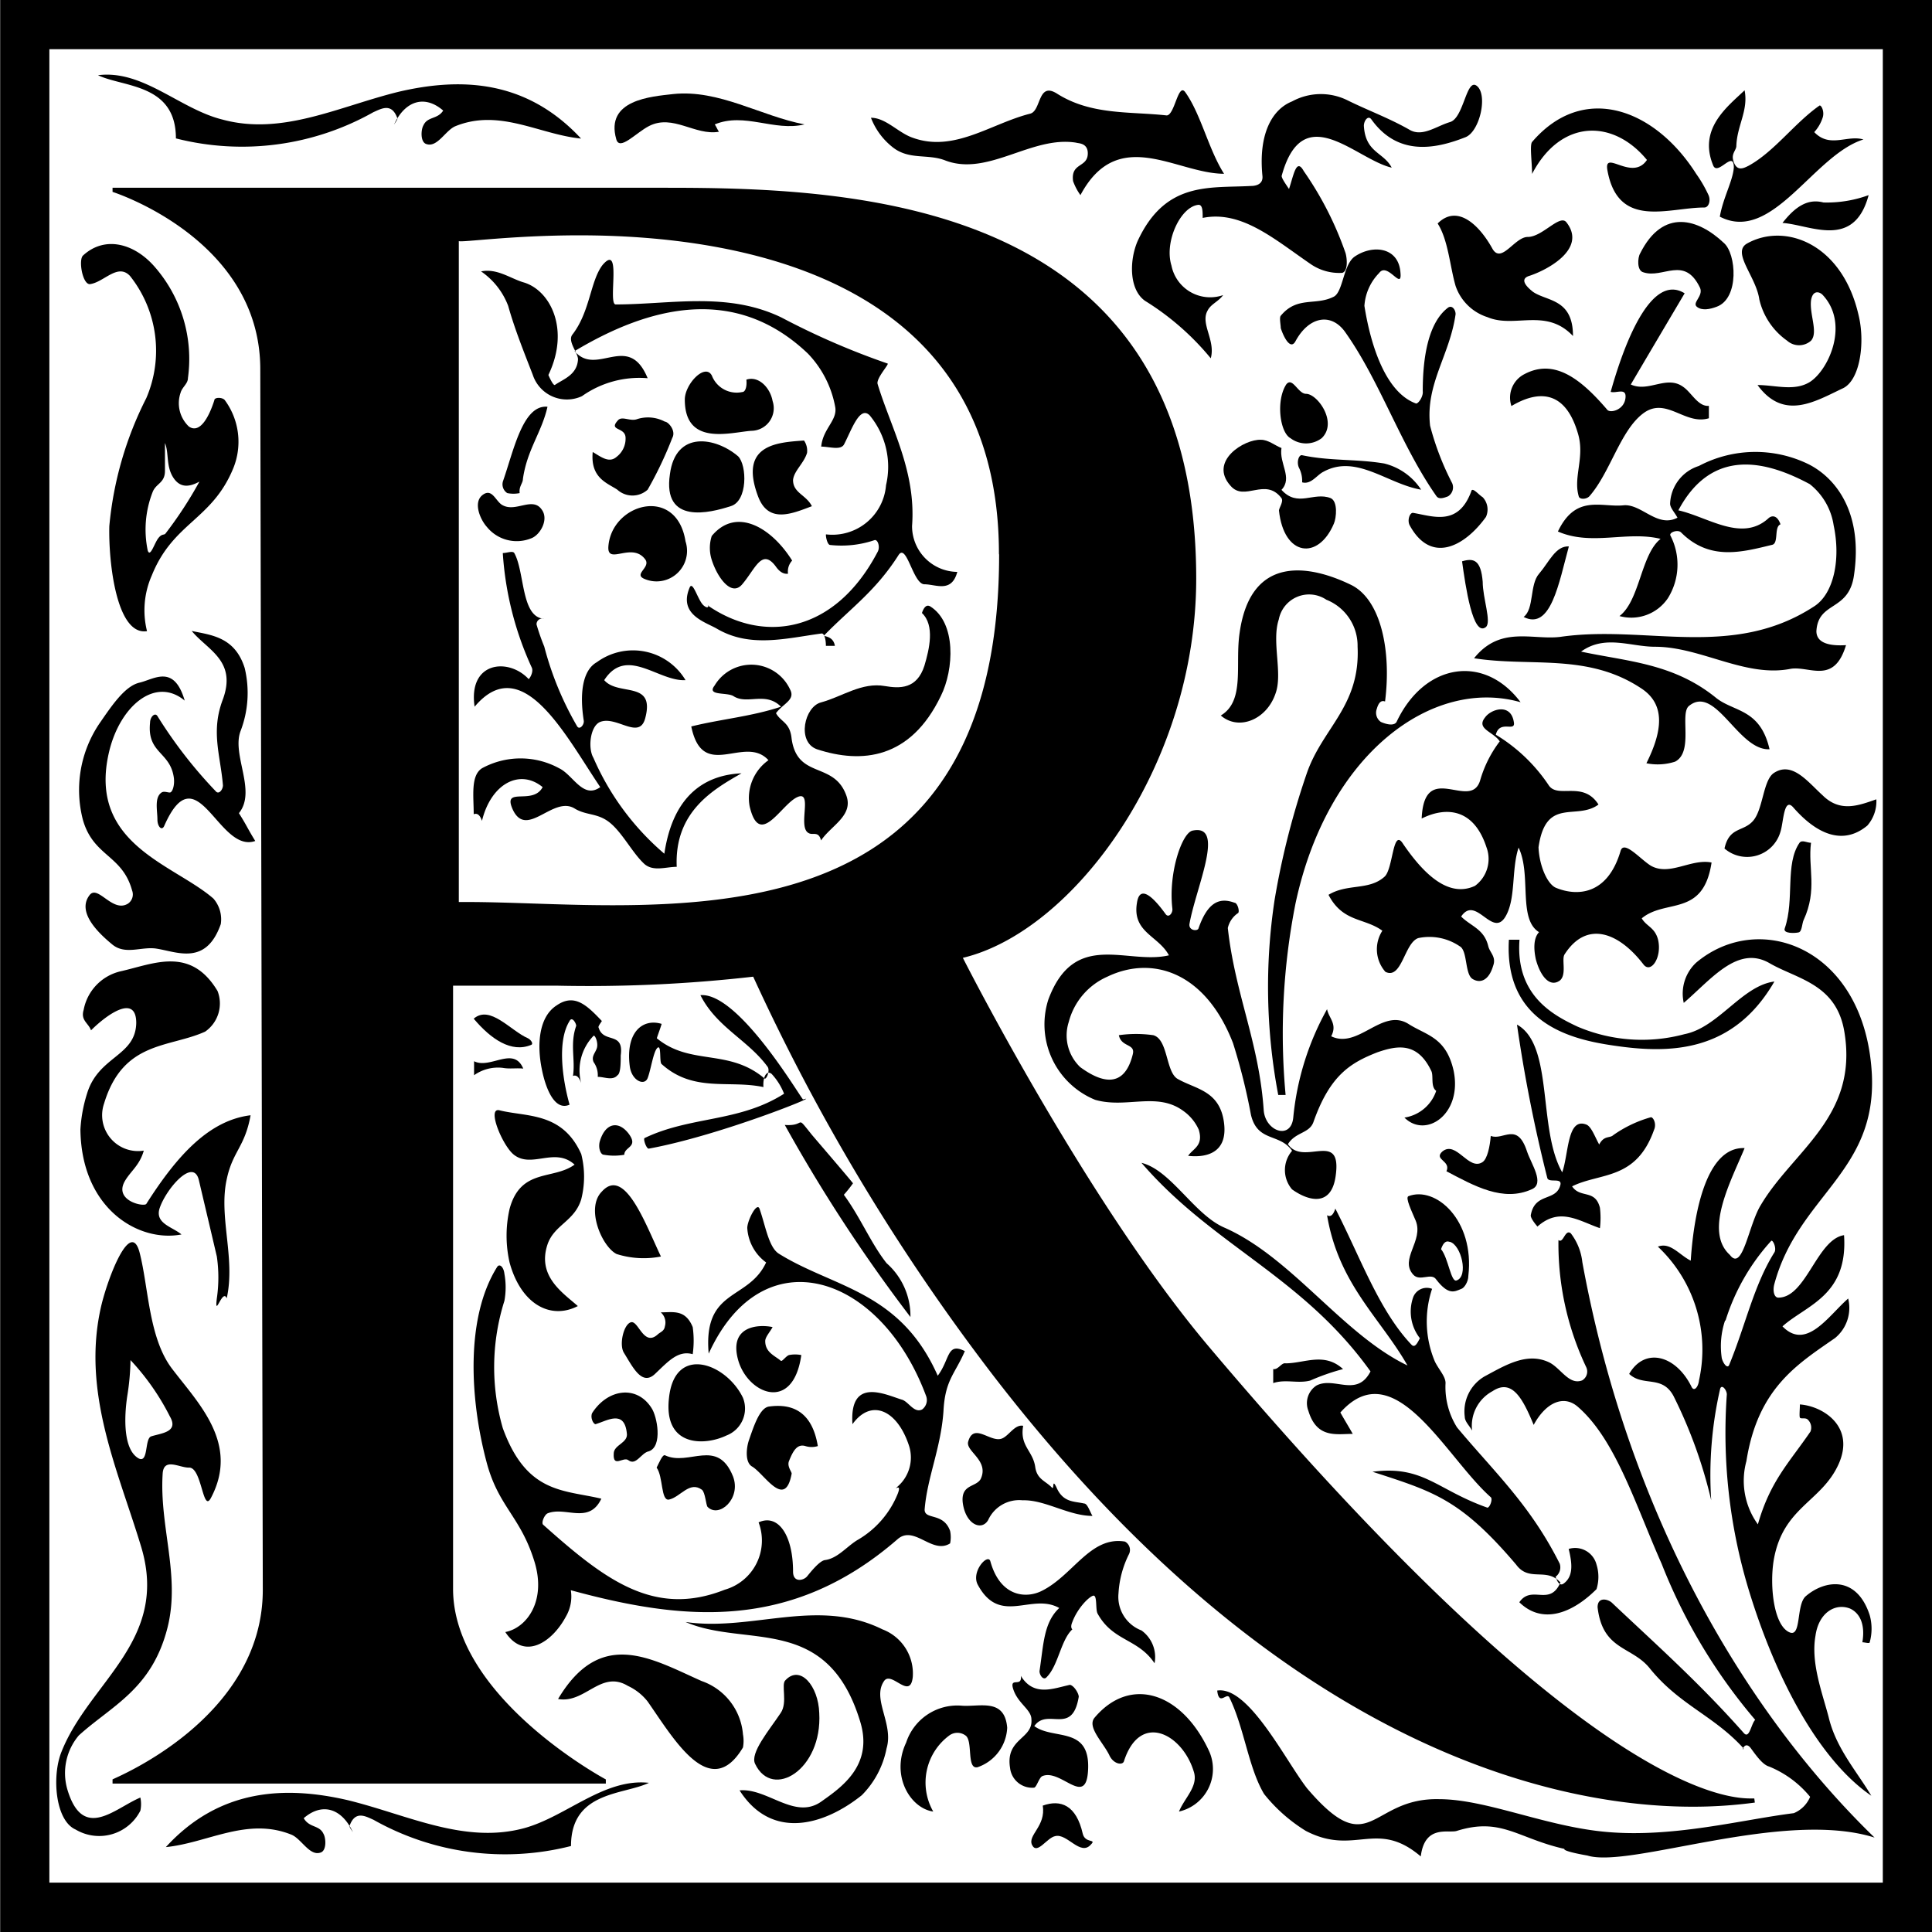<?xml version="1.0" encoding="UTF-8"?> <svg xmlns="http://www.w3.org/2000/svg" id="Layer_1" data-name="Layer 1" viewBox="0 0 107.63 107.63"><title>redeemer-dt-logo-R</title><path d="M27.38,37.1c3.34.91,6.49-.73,9.83-1.55,3.52-.82,7.13-.64,10.15,2.61-2.33-.23-4.53-1.69-7-.69-.55.23-1,1.19-1.6,1-.37-.09-.32-.82-.18-1.05.23-.5.78-.32,1.1-.82-1-.87-2.1-.59-2.74.78.09-.14.23-.32.18-.37-.32-.87-.91-.5-1.33-.32a14.9,14.9,0,0,1-11,1.46c0-3.06-2.93-2.84-4.34-3.52C22.95,34.31,25,36.51,27.38,37.1Z" transform="translate(-14.99 -30.44)"></path><path d="M52.49,35.68c2.56-.27,4.89,1.23,7.32,1.69-1.69.41-3.34-.69-5,0,.09.14.14.27.23.41-1.33.23-2.56-1-3.89-.32-.73.37-1.65,1.42-1.83.73C48.7,36,51.26,35.82,52.49,35.68Z" transform="translate(-14.99 -30.44)"></path><path d="M73.85,35.64c1.92,1.23,4.07,1,6.13,1.23.46,0,.64-1.88,1.05-1.28.87,1.23,1.28,3.16,2.15,4.53-2.65,0-5.9-2.74-8,1.19a3.2,3.2,0,0,1-.41-.78c-.14-1.05.82-.73.82-1.55,0-.59-.55-.55-.64-.59-2.47-.41-4.89,1.88-7.27,1-1-.41-2.06,0-3-.78A3.83,3.83,0,0,1,63.51,37c.82,0,1.51.82,2.29,1.1,2.33.87,4.39-.78,6.59-1.33C73,36.6,72.8,35,73.85,35.64Z" transform="translate(-14.99 -30.44)"></path><path d="M90,36c1.19.59,2.33,1,3.48,1.65.73.46,1.51-.18,2.29-.41s.91-2.52,1.51-2,.14,2.52-.64,2.84c-1.74.69-3.8,1.05-5.26-1-.18-.23-.41.09-.41.37.09,1.51,1.1,1.46,1.55,2.33-2-.46-4.94-3.89-6.13.46,0,.14.23.46.41.73.27-.82.41-1.74.82-1a18.68,18.68,0,0,1,2.33,4.57c.09.32.14,1-.18,1.1a2.8,2.8,0,0,1-1.78-.5c-2-1.37-3.84-3-6-2.56,0-.37,0-.73-.23-.73-1,.09-1.92,2.06-1.51,3.38a2.2,2.2,0,0,0,2.88,1.65c-.27.37-.69.5-.87.87-.41.73.46,1.65.18,2.65a14.85,14.85,0,0,0-3.66-3.2c-.91-.64-.87-2.29-.41-3.34,1.55-3.34,4-2.93,6.31-3.06.09,0,.69,0,.64-.55-.23-2.29.5-3.7,1.65-4.16A3.35,3.35,0,0,1,90,36Z" transform="translate(-14.99 -30.44)"></path><path d="M109.48,40.12a7.37,7.37,0,0,1,.69,1.19c.14.32,0,.69-.23.69-2,0-4.8,1.23-5.4-2.06-.23-1.23,1.37.64,2.2-.59-1.88-2.29-4.8-2.29-6.4.78,0-.64-.14-1.6,0-1.78C103.21,35,107.19,36.51,109.48,40.12Z" transform="translate(-14.99 -30.44)"></path><path d="M100.1,43.64c.82,0,1.78-1.28,2.15-.82,1.19,1.51-1.14,2.7-2.1,3-.64.23.18.82.23.87.78.55,2.24.37,2.24,2.47-1.51-1.6-3.25-.41-4.76-1.05a2.76,2.76,0,0,1-1.78-1.74c-.32-1.1-.41-2.56-1-3.48,1.1-1.1,2.33.09,3.06,1.42C98.64,45.15,99.37,43.64,100.1,43.64Z" transform="translate(-14.99 -30.44)"></path><path d="M90.45,44.74c1-.69,2.47-.55,2.56.91.09,1-.73-.64-1.19,0A2.88,2.88,0,0,0,91,47.48c.37,2.33,1.23,4.85,2.88,5.44.14,0,.41-.41.37-.69,0-1.92.32-3.84,1.42-4.66.23-.14.41.14.41.37-.32,2.29-1.69,3.89-1.42,6.22a15.37,15.37,0,0,0,1.23,3.2.59.59,0,0,1-.23.73c-.23.09-.5.18-.64,0-2-2.84-3.16-6.45-5.12-9.19-.78-1.05-2-.82-2.74.55-.27.5-.64-.18-.82-.73,0-.18-.09-.59,0-.69.91-1.1,1.92-.55,2.93-1.05C89.81,46.75,89.81,45.2,90.45,44.74Z" transform="translate(-14.99 -30.44)"></path><path d="M87.75,52.38c.64,0,1.78,1.6.87,2.47a1.44,1.44,0,0,1-1.74,0c-.59-.32-.82-2.1-.23-3C87,51.42,87.3,52.38,87.75,52.38Z" transform="translate(-14.99 -30.44)"></path><path d="M85.24,54.94c.41,0,.78.32,1.14.46-.14.87.64,1.65,0,2.33.91,1,1.78.09,2.74.46.41.18.32,1.1.18,1.42-.87,2.06-2.79,1.83-3.06-.73,0-.14.27-.5.14-.69-.91-1.19-2.06.23-2.84-.69C82.31,56.13,84.32,54.89,85.24,54.94Z" transform="translate(-14.99 -30.44)"></path><path d="M92.1,56.26a3.43,3.43,0,0,1,2.06,1.46c-1.88-.32-3.61-2-5.44-1-.37.18-.69.73-1.19.59a1.57,1.57,0,0,0-.18-.82c-.14-.32,0-.73.18-.69C89.08,56.13,90.54,56,92.1,56.26Z" transform="translate(-14.99 -30.44)"></path><path d="M97.59,58.14a1,1,0,0,1,.18,1.1c-1.19,1.65-3.06,2.65-4.25.46-.14-.27,0-.69.18-.69,1.1.18,2.52.78,3.25-1.19C97,57.54,97.36,58,97.59,58.14Z" transform="translate(-14.99 -30.44)"></path><path d="M97.59,62.85c0,.91.5,2.24.18,2.52-.73.59-1.14-2.29-1.33-3.66C97.08,61.52,97.49,61.62,97.59,62.85Z" transform="translate(-14.99 -30.44)"></path><path d="M102.89,54.57c-.78-2.65-2.47-2.24-3.7-1.51a1.47,1.47,0,0,1,.73-1.78c1.65-.87,3.11.23,4.62,2,.18.18.91,0,1-.64s-.5-.27-.82-.37c.69-2.47,2.2-6.68,4.12-5.49-1,1.69-2,3.38-3,5.08,1,.46,2-.55,2.93.14.46.32.82,1.1,1.42,1.05v.69c-1.33.41-2.38-1.23-3.66-.27s-1.83,3.29-3,4.62c-.18.18-.55.18-.59,0C102.62,57,103.3,55.9,102.89,54.57Z" transform="translate(-14.99 -30.44)"></path><path d="M110.62,47.53c-.37.14-.82.23-1.1,0s.37-.59.18-1.05c-.87-1.83-2.06-.5-3.16-.87-.37-.09-.32-.82-.18-1.05,1.28-2.56,3.25-1.92,4.66-.59C111.72,44.56,111.9,47.07,110.62,47.53Z" transform="translate(-14.99 -30.44)"></path><path d="M116.57,41.72a6.76,6.76,0,0,0,2.52-.41c-.82,3.06-3.25,1.65-4.8,1.55C115,41.95,115.7,41.49,116.57,41.72Z" transform="translate(-14.99 -30.44)"></path><path d="M118.53,48c.37,1.51.09,3.61-.87,4.07-1.55.73-3.29,1.83-4.76-.18,1,0,2.06.37,2.93-.18,1.05-.69,2.2-3.25.69-4.85-.18-.18-.55-.27-.64.32-.09.78.41,1.78,0,2.24a1,1,0,0,1-1.33,0A3.89,3.89,0,0,1,113,47.12c-.18-1.28-1.55-2.61-.69-3.11C114.42,42.82,117.62,44,118.53,48Z" transform="translate(-14.99 -30.44)"></path><path d="M111.72,38.57c0,.23-.27.41-.18.78.18.69.59.46.87.32,1.42-.78,2.56-2.38,3.93-3.34.09-.09.32.32.18.69a2.19,2.19,0,0,1-.46.78c.87.91,1.83.14,2.74.41-2.79.87-5.08,5.81-8,4.3.18-1.05.73-2,.78-2.74,0-1-.87.46-1.14-.09-.87-2.06.78-3.29,1.74-4.21C112.4,36.6,111.76,37.42,111.72,38.57Z" transform="translate(-14.99 -30.44)"></path><path d="M28.62,67.65a5.92,5.92,0,0,1-.23,3.52c-.5,1.33.91,3.34-.09,4.57.46.73.46.82.91,1.55-2.06.73-3.25-5-5.08-.82-.14.27-.37,0-.37-.37,0-.5-.18-1.23.23-1.51.14-.09.32,0,.46,0s.27-.37.23-.78c-.18-1.51-1.51-1.37-1.33-3.11,0-.32.27-.59.41-.37A25.61,25.61,0,0,0,27,74.51c.18.23.41-.09.41-.32-.14-1.69-.69-3,0-4.8.78-2.15-.87-2.74-1.74-3.8C26.74,65.82,28.07,65.91,28.62,67.65Z" transform="translate(-14.99 -30.44)"></path><path d="M20.52,70.76c.69-1,1.42-2.1,2.24-2.29s1.92-1.05,2.52,1c-1.65-1.37-3.61.32-4.21,2.84-1.23,5.17,3.61,6.27,5.81,8.19a1.76,1.76,0,0,1,.41,1.42c-.82,2.33-2.42,1.55-3.57,1.37-.82-.14-1.74.37-2.47-.23s-2-1.78-1.28-2.74c.46-.64,1.28,1,2.15.46a.62.62,0,0,0,.23-.73c-.55-2-2.15-1.88-2.74-3.93A6.61,6.61,0,0,1,20.52,70.76Z" transform="translate(-14.99 -30.44)"></path><path d="M26.42,87.91c-2,.91-4.57.5-5.63,4A2,2,0,0,0,23,94.54c-.23.82-.73,1.14-1.05,1.69-.64,1.1,1.05,1.46,1.19,1.28,1.74-2.74,3.52-4.66,5.81-4.94-.32,1.78-1,2-1.33,3.57-.46,2.1.5,4.39,0,6.63-.23-.59-.69,1.19-.55,0a8.09,8.09,0,0,0,0-2.33c-.32-1.37-.69-2.93-1-4.25s-1.88.55-2.2,1.6c-.23.82.73,1,1.23,1.42-2.38.46-5.58-1.42-5.63-5.85a8.19,8.19,0,0,1,.37-2c.64-2.1,2.7-2.06,2.74-3.93,0-1.65-1.65-.46-2.52.41-.14-.41-.59-.55-.41-1.14a2.72,2.72,0,0,1,2.06-2.15c1.83-.41,3.89-1.42,5.4,1.1A1.91,1.91,0,0,1,26.42,87.91Z" transform="translate(-14.99 -30.44)"></path><path d="M44.12,46.16c1.51.41,2.65,2.61,1.42,5.17,0,0,.27.64.37.55.46-.32,1.23-.55,1.28-1.42,0-.37-.59-1-.32-1.37,1-1.28,1-3,1.69-3.89,1.1-1.28.27,2.2.73,2.2,3.06,0,6.22-.73,9.24.73a41.83,41.83,0,0,0,5.9,2.56c.14,0-.64.82-.55,1.14.73,2.42,2.15,4.85,1.92,7.91a2.55,2.55,0,0,0,2.52,2.56c-.32,1.19-1.19.69-1.83.69s-1-2.38-1.46-1.6c-1.28,2-2.65,2.93-4.12,4.44-.09.09.5,0,.59.59H61c0-.37-.09-.69-.23-.69-2,.27-4,.82-5.85-.27-.64-.37-2.15-.78-1.51-2.29.18-.41.46.73.78,1s.27-.09.23,0c3.11,2.15,7.09,1.55,9.47-3,.14-.27,0-.69-.18-.64a5.73,5.73,0,0,1-2.47.27c-.18,0-.27-.59-.23-.59a3,3,0,0,0,3.34-2.74,4.5,4.5,0,0,0-.91-3.89c-.55-.55-1,.78-1.42,1.6-.18.37-.82.14-1.28.14.09-1,.91-1.46.78-2.2A5.78,5.78,0,0,0,60,50.14C55.92,46.25,51.12,47.53,47,50c1.23,1.46,3-1.1,4.07,1.51a5.53,5.53,0,0,0-3.66,1,2,2,0,0,1-2.74-1.19c-.46-1.19-1-2.52-1.37-3.84a4.07,4.07,0,0,0-1.51-1.92C42.66,45.38,43.39,45.93,44.12,46.16Z" transform="translate(-14.99 -30.44)"></path><path d="M44.12,57.13c0,.23-.23.41-.18.78a1.74,1.74,0,0,1-.69,0,.58.58,0,0,1-.23-.69c.59-1.69,1.1-4.25,2.47-4.12C45.17,54.53,44.35,55.49,44.12,57.13Z" transform="translate(-14.99 -30.44)"></path><path d="M42.11,59.79c-.37-.41-.78-1.37-.23-1.78s.73.41,1.14.59c.73.37,1.65-.5,2.15.23.41.55-.09,1.42-.59,1.6A2.14,2.14,0,0,1,42.11,59.79Z" transform="translate(-14.99 -30.44)"></path><path d="M45.31,66.46a17.69,17.69,0,0,0,1.83,4.44c.14.23.41-.09.37-.32-.23-1.46-.09-2.79.73-3.25a3.41,3.41,0,0,1,4.94,1c-1.51.09-3.29-1.92-4.53,0,.78.91,2.84,0,2.29,2.1-.32,1.28-1.6-.14-2.52.23-.55.23-.69,1.46-.37,2A14.71,14.71,0,0,0,52,78c.5-3.38,2.38-4.39,4.3-4.48-1.51.87-3.75,2.1-3.61,5.21-.59,0-1.28.27-1.78-.14C50.25,78,49.7,76.89,49,76.3s-1.33-.41-2-.82c-1.19-.73-2.65,1.69-3.43.09-.64-1.37,1.1-.23,1.65-1.28-1.28-1.05-2.88-.18-3.38,1.88-.09-.27-.23-.46-.46-.37,0-1-.18-2.15.46-2.56a4.48,4.48,0,0,1,4.3,0c.78.37,1.33,1.74,2.29,1.05-1.92-2.84-4.34-7.64-7-4.48-.37-2.52,1.88-2.74,3-1.55,0,.09.32-.37.18-.64A18,18,0,0,1,43,61.25c.23,0,.55-.14.64,0,.59,1.05.37,3.57,1.65,3.66a.32.32,0,0,0-.41.32A12.22,12.22,0,0,0,45.31,66.46Z" transform="translate(-14.99 -30.44)"></path><path d="M50.94,62.71c-.73-.27.32-.64,0-1.1-.73-1-2.1.32-2.06-.69.14-2.42,3.8-3.48,4.3-.32A1.7,1.7,0,0,1,50.94,62.71Z" transform="translate(-14.99 -30.44)"></path><path d="M50.48,53.79a2,2,0,0,1,1.55.14c.18,0,.64.5.41.91a21.28,21.28,0,0,1-1.37,2.88,1.26,1.26,0,0,1-1.69,0c-.55-.37-1.51-.64-1.37-2.1.46.27.91.64,1.33.27a1.27,1.27,0,0,0,.5-1.05c0-.64-1-.37-.41-1C49.66,53.61,50.11,53.93,50.48,53.79Z" transform="translate(-14.99 -30.44)"></path><path d="M56.84,54.44c-1.19.09-3.7.87-3.7-1.74,0-.87,1.14-2.06,1.51-1.33a1.48,1.48,0,0,0,1.69.91c.18,0,.27-.32.23-.69.69-.23,1.33.46,1.46,1.19A1.26,1.26,0,0,1,56.84,54.44Z" transform="translate(-14.99 -30.44)"></path><path d="M59.95,55.67c-.18.59-.73,1-.78,1.51,0,.73.73.82,1.05,1.46-1.1.41-2.42,1-3-.55-1.1-2.93,1.14-3,2.56-3.11A1,1,0,0,1,59.95,55.67Z" transform="translate(-14.99 -30.44)"></path><path d="M58.21,62c-.78-1.05-1.14.14-1.88,1-.59.69-1.37-.37-1.69-1.37a2.17,2.17,0,0,1,0-1.33c1.37-1.65,3.34-.46,4.48,1.37a.89.89,0,0,0-.23.73C58.62,62.44,58.39,62.26,58.21,62Z" transform="translate(-14.99 -30.44)"></path><path d="M55.69,58.64c-1.14.37-3.8,1.05-3.38-1.78.32-2.47,2.56-2.06,3.8-1C56.61,56.36,56.65,58.37,55.69,58.64Z" transform="translate(-14.99 -30.44)"></path><path d="M59,68.84c.32.59-.37.78-.78,1.33.27.5.78.5.87,1.42.32,2.29,2.38,1.23,3.06,3.2.37,1.1-.87,1.65-1.42,2.47-.14-.55-.46-.27-.69-.41-.64-.32.27-2.42-.64-2s-2.1,2.88-2.65.5a2.58,2.58,0,0,1,1.05-2.56c-1.33-1.46-3.66,1.23-4.3-1.88,1.65-.41,3.34-.55,5-1.1-.87-.87-1.88-.09-2.65-.59-.37-.23-1.51,0-1.05-.59A2.38,2.38,0,0,1,59,68.84Z" transform="translate(-14.99 -30.44)"></path><path d="M64.29,68.66c.82.14,1.78.18,2.2-1.14.27-.91.59-2.24-.14-2.93.09-.27.23-.5.46-.37,1.46.91,1.33,3.52.59,5C65.71,72.73,63,73,60.5,72.18c-1.14-.41-.69-2.38.23-2.61C61.91,69.25,63,68.43,64.29,68.66Z" transform="translate(-14.99 -30.44)"></path><path d="M46,86.45c1-.69,1.69,0,2.52.87-.09.14-.23.32-.18.37.27.91,1.42.18,1.23,1.55,0,.37,0,1-.18,1.1-.27.32-.73.09-1.1.09a1.25,1.25,0,0,0-.23-.82c-.14-.32.09-.5.18-.78s-.09-.73-.18-.69a2.77,2.77,0,0,0-.69,2.65c-.09-.27-.23-.5-.46-.41.14-.91-.18-1.78.18-2.79,0-.14-.23-.55-.37-.27-.69,1.1-.41,3.2,0,4.66-.82.37-1.33-.87-1.55-2C44.9,88.64,45,87.09,46,86.45Z" transform="translate(-14.99 -30.44)"></path><path d="M51.58,88.28c1.88,1.55,4,.55,6,2.24.09.09.32-.41.18-.64-1.1-1.51-2.84-2.2-3.75-4,2.15-.18,5.63,5.81,5.72,5.81,1.23-.37-4.57,2-8.6,2.74-.14,0-.32-.55-.23-.59,2.56-1.23,5.26-.87,7.77-2.47a3.49,3.49,0,0,0-.69-1.1c-.27-.23-.5.14-.46.73-1.92-.41-3.89.32-5.67-1.28-.14-.09,0-1.1-.23-.91s-.37,1.23-.55,1.69-.91.14-1-.69c-.23-1.88.73-2.65,1.78-2.33C51.76,87.78,51.67,88,51.58,88.28Z" transform="translate(-14.99 -30.44)"></path><path d="M44.4,88.28c.18.09.32.32.18.37-1.1.46-2.24-.32-3.2-1.46C42.29,86.4,43.44,87.87,44.4,88.28Z" transform="translate(-14.99 -30.44)"></path><path d="M43,89.93a2.3,2.3,0,0,0-1.6.41v-.78c.91.46,2.2-.87,2.74.41C43.76,89.93,43.39,90,43,89.93Z" transform="translate(-14.99 -30.44)"></path><path d="M47.37,94.73a5.11,5.11,0,0,1,0,2.52c-.37,1.23-1.51,1.42-1.88,2.52-.59,1.78.87,2.7,1.69,3.43-1.51.78-3.16-.09-3.8-2.42a6.73,6.73,0,0,1,0-3C44,95.5,45.81,96.19,47,95.32c-1.1-1-2.38.23-3.38-.55-.64-.5-1.55-2.7-.78-2.47C44.35,92.67,46.32,92.39,47.37,94.73Z" transform="translate(-14.99 -30.44)"></path><path d="M43,110c1.33,3.66,3.38,3.43,5.49,3.93-.69,1.46-2,.41-3,.82-.18.09-.37.55-.23.64,3.43,3.06,6.17,5.17,10.11,3.61a2.85,2.85,0,0,0,1.88-3.75c1.1-.5,1.92.73,1.92,2.74,0,.64.59.5.78.27s.69-.87,1-.91c.69-.09,1.19-.73,1.78-1.1A5.24,5.24,0,0,0,65,113.66c.27-.69-.32-.09,0-.41a2.14,2.14,0,0,0,.64-2.24c-.64-2-2.1-2.7-3.16-1.23-.18-2.65,1.83-1.65,2.74-1.37.37.09.69.78,1.14.55a.65.65,0,0,0,.23-.73c-2.52-6.81-9.1-9-12.12-2.38-.32-3.66,2.2-2.93,3.2-5.08a2.56,2.56,0,0,1-1.05-1.92c0-.41.55-1.51.69-1.05.32.91.5,2.1,1.05,2.47,3.06,1.92,6.77,2.06,8.87,6.81.69-.91.5-1.88,1.51-1.37-.55,1.28-1.1,1.6-1.19,3.34-.14,2.06-.91,3.7-1.05,5.49,0,.59,1.05.14,1.42,1.19a1.69,1.69,0,0,1,0,.69c-1,.64-2-1.05-2.93-.23-5.95,5.17-12,4.53-18.2,2.84a2.21,2.21,0,0,1-.27,1.46c-.78,1.46-2.33,2.47-3.38.87,1.19-.23,2.33-1.74,1.6-4-.78-2.47-2-3-2.65-5.49-.91-3.43-1.19-8,.59-10.84.14-.23.37,0,.41.37a4.18,4.18,0,0,1,0,1.51A12.24,12.24,0,0,0,43,110Z" transform="translate(-14.99 -30.44)"></path><path d="M51.62,104.79c.14-.14.37-.18.41-.46a.75.75,0,0,0-.23-.78c.69,0,1.37-.18,1.78.82a5.38,5.38,0,0,1,0,1.51c-.82-.23-1.37.41-2.1,1.1s-1.23-.37-1.74-1.19c-.27-.46,0-1.6.41-1.69S50.85,105.47,51.62,104.79Z" transform="translate(-14.99 -30.44)"></path><path d="M50,111.79c-.27-.23-.87.46-.82-.37,0-.5.82-.59.73-1.14-.14-1.33-1.1-.69-1.74-.5-.14,0-.32-.41-.18-.64.87-1.33,2.47-1.55,3.29-.27.32.46.64,2.15-.14,2.42C50.71,111.37,50.43,112.11,50,111.79Z" transform="translate(-14.99 -30.44)"></path><path d="M54.09,113.43c-.69-.5-1.19.41-1.83.55-.46.09-.32-1.28-.69-1.78.14-.27.32-.73.46-.69,1.33.64,2.93-1,3.8,1.19.46,1.23-.78,2.33-1.42,1.69C54.32,114.3,54.28,113.57,54.09,113.43Z" transform="translate(-14.99 -30.44)"></path><path d="M55.46,110.41c-1.23.59-3.52.64-3.2-2.1.32-3,3.2-1.92,4.12,0A1.61,1.61,0,0,1,55.46,110.41Z" transform="translate(-14.99 -30.44)"></path><path d="M58.94,105.93a1.74,1.74,0,0,1,.69,0c-.46,3.25-3,2.15-3.52.27s1.1-2,1.92-1.83c-.14.27-.41.55-.41.78,0,.64.55.82.87,1.1C58.57,106.3,58.76,106,58.94,105.93Z" transform="translate(-14.99 -30.44)"></path><path d="M59.86,111c-.46-.14-.69.27-.91.82-.14.32.18.64.14.73-.37,2-1.51,0-2.2-.41-.41-.23-.32-1.05-.18-1.46.27-.78.59-1.78,1.1-1.88,1-.14,2.38,0,2.74,2.2A1.17,1.17,0,0,1,59.86,111Z" transform="translate(-14.99 -30.44)"></path><path d="M64.15,121.21a2.63,2.63,0,0,1,1.69,2.65c-.14,1.33-1.19-.37-1.6.23-.69,1,.55,2.38.14,3.75A5.06,5.06,0,0,1,63,130.45c-2.06,1.65-5,2.56-6.81-.27,1.55-.14,3.06,1.65,4.53.64,1.1-.78,2.93-2,2.2-4.44-1.83-6.08-6.36-4.12-9.74-5.58C56.88,121.34,60.54,119.42,64.15,121.21Z" transform="translate(-14.99 -30.44)"></path><path d="M58.48,125.87c.41-.59,0-1.6.27-1.83.82-.87,1.83.32,1.88,1.83.18,3.16-2.61,4.85-3.57,2.84C56.75,128.11,57.84,126.83,58.48,125.87Z" transform="translate(-14.99 -30.44)"></path><path d="M56.38,127.06a2,2,0,0,1,0,.73c-1.83,3.06-3.84-.46-5.31-2.56a3,3,0,0,0-1.1-.87c-1.51-.91-2.38,1-3.89.73,2.38-4,5.21-2.24,8-1A3.44,3.44,0,0,1,56.38,127.06Z" transform="translate(-14.99 -30.44)"></path><path d="M68.54,125.46c1,.09,2.42-.46,2.56,1.23a2.44,2.44,0,0,1-1.65,2.2c-.64.14-.23-1.51-.69-1.78a.76.76,0,0,0-.87,0,3.26,3.26,0,0,0-.91,4.25c-1.28-.18-2.38-2-1.51-3.84A3,3,0,0,1,68.54,125.46Z" transform="translate(-14.99 -30.44)"></path><path d="M75.08,125c-.37,2.15-1.74.55-2.47,1.6,1.05.78,3.06,0,3,2.33s-1.51,0-2.56.46c-.18.09-.32.64-.46.64a1.24,1.24,0,0,1-1.33-1.1c-.27-1.65,1.28-1.6,1.19-2.7,0-.55-.73-.87-1-1.65s.5-.09.41-.78c.73,1.19,1.83.69,2.74.5C74.86,124.36,75.13,124.87,75.08,125Z" transform="translate(-14.99 -30.44)"></path><path d="M75.31,132.6c.14.55.78.27.46.59-.59.69-1.33-.64-2-.46-.46.09-1,1.05-1.28.5s.78-1.05.59-2.2C74.08,130.67,74.95,131,75.31,132.6Z" transform="translate(-14.99 -30.44)"></path><path d="M76.78,128.2c-.37-.73-1.23-1.55-.82-2.06,2-2.38,4.89-1.42,6.4,1.88a2.43,2.43,0,0,1-1.69,3.34c.32-.78,1.1-1.42.82-2.24-.64-2.1-3-3.34-3.89-.55C77.51,128.8,77,128.71,76.78,128.2Z" transform="translate(-14.99 -30.44)"></path><path d="M76.14,120.34c-.14-.23,0-1.1-.27-1s-.87.73-1.14,1.46c-.14.32,0,.41,0,.41-.64.59-.78,2-1.42,2.65-.18.23-.41-.09-.41-.32.23-1.51.23-2.7,1.1-3.52-1.55-.87-3.29,1-4.53-1.28-.41-.73.55-1.78.69-1.33.55,2,2,2.1,2.88,1.65,1.74-.87,2.7-3.06,4.62-2.74a.53.53,0,0,1,.23.69,5.57,5.57,0,0,0-.59,2.2,2,2,0,0,0,1.28,2.06,1.83,1.83,0,0,1,.73,1.83C78.38,121.71,77,121.89,76.14,120.34Z" transform="translate(-14.99 -30.44)"></path><path d="M72.66,112.15c.09.69.55.78.91,1.14.18.23,0-.55.27,0,.37.87,1,.78,1.55.91.18,0,.32.46.46.69-1.33,0-2.65-.91-3.89-.87a1.9,1.9,0,0,0-1.92,1.1c-.37.64-1.28.23-1.42-1-.09-1,.73-.82,1-1.28.5-1.05-.87-1.55-.69-2.1.32-1.1,1.28.14,1.92-.18.37-.18.69-.78,1.14-.69C71.79,111,72.52,111.24,72.66,112.15Z" transform="translate(-14.99 -30.44)"></path><path d="M64.38,100.81a3.92,3.92,0,0,1,1.33,3,88,88,0,0,1-7-10.7c1.23.09.55-.64,1.51.55.27.32,2,2.33,2.29,2.7A7,7,0,0,1,62,97C62.92,98.25,63.51,99.71,64.38,100.81Z" transform="translate(-14.99 -30.44)"></path><path d="M51.81,100.44a5,5,0,0,1-2.47-.14c-.82-.41-1.74-2.56-.82-3.48C49.79,95.41,50.94,98.61,51.81,100.44Z" transform="translate(-14.99 -30.44)"></path><path d="M50,93.58c.59.78-.23.73-.23,1.19a3.21,3.21,0,0,1-1.14,0c-.18,0-.32-.37-.23-.73C48.7,93,49.43,92.85,50,93.58Z" transform="translate(-14.99 -30.44)"></path><path d="M76,91.71a4.54,4.54,0,0,1-2.61-5.58c1.46-3.93,4.39-1.92,6.72-2.47-.59-1.1-2.06-1.28-1.78-2.93.18-1.19,1.14,0,1.6.64.18.23.41-.09.37-.32-.23-2,.55-4.25,1.14-4.34,1.83-.37.18,3.16-.18,5.17-.09.41.46.46.5.27.5-1.42,1.14-1.74,2-1.42.18,0,.32.55.18.59a1.37,1.37,0,0,0-.55.82c.41,3.7,1.74,6.36,2,10.15.09,1.19,1.55,1.69,1.65.37a15.4,15.4,0,0,1,1.88-6c.09.5.59.82.23,1.51,1.51.73,2.84-1.6,4.3-.69,1,.64,2.1.73,2.52,2.61.5,2.42-1.55,3.8-2.74,2.61A2.22,2.22,0,0,0,95,91.21c-.32-.23-.14-.82-.27-1.1-.78-1.65-1.92-1.42-3-1.05-1.51.59-2.65,1.28-3.57,3.89-.23.64-1,.55-1.42,1.23.87,1.28,3.06-.87,2.65,1.83-.27,1.74-1.6,1.28-2.42.69a1.65,1.65,0,0,1,0-2.15c-.69-1-1.92-.46-2.29-2a33.71,33.71,0,0,0-1-4c-1.55-4-4.53-4.89-7-3.7a3.8,3.8,0,0,0-2.15,2.52,2.44,2.44,0,0,0,.64,2.52c1,.73,2.42,1.37,2.93-.73.14-.59-.64-.37-.78-1.05a6.76,6.76,0,0,1,1.92,0c.82.23.69,2,1.33,2.42,1,.59,2.38.64,2.61,2.47s-1.23,1.92-2,1.83c.27-.41.87-.55.59-1.46a2.56,2.56,0,0,0-.87-1.05C79.43,91.25,77.74,92.21,76,91.71Z" transform="translate(-14.99 -30.44)"></path><path d="M87.16,80.78a37.34,37.34,0,0,0-.55,10.66c-.14,0-.41,0-.41,0A32.25,32.25,0,0,1,86,80.55a44.11,44.11,0,0,1,1.78-7c.87-2.56,3-3.75,2.84-7.09a2.76,2.76,0,0,0-1.74-2.61,1.72,1.72,0,0,0-2.65,1.1c-.41,1.23.23,3-.18,4.12C85.56,70.53,84,71.17,83,70.3c1.37-.82.78-2.84,1.05-4.62.64-4.48,4.07-3.7,6.22-2.65,1.65.82,2.24,3.66,1.88,6.49-.23-.09-.37.09-.46.41a.62.62,0,0,0,.23.73c.32.14.73.23.87,0,1.55-3.29,4.89-3.8,6.91-1.1C94.8,68.16,88.94,72.41,87.16,80.78Z" transform="translate(-14.99 -30.44)"></path><path d="M104.9,88.69c-2.2-.32-6.13-1.14-5.85-5.9,0,0,.37,0,.59,0-.23,3.11,1.88,4.21,3.25,4.85a9.13,9.13,0,0,0,5.95.41c1.88-.37,3.2-2.7,5-2.93C111.54,89.1,108,89.15,104.9,88.69Z" transform="translate(-14.99 -30.44)"></path><path d="M104.86,93.68a6.83,6.83,0,0,1,2.1-1c.14,0,.32.37.18.69-1,2.84-3,2.38-4.57,3.16.46.69,1.28.14,1.55,1.19a4.7,4.7,0,0,1,0,1.14c-1.19-.41-2.24-1.19-3.48-.09,0,0-.41-.46-.37-.64.23-1.28,1.42-.73,1.65-1.69.09-.41-.64-.09-.73-.37a83.2,83.2,0,0,1-1.69-8.55c2.06,1.14,1.14,5.81,2.52,8.23.37-1.05.27-3.11,1.37-2.65.27.14.46.69.69,1.1C104.35,93.68,104.67,93.86,104.86,93.68Z" transform="translate(-14.99 -30.44)"></path><path d="M100.06,94.59c.23.69,1,1.78.27,2.1-1.6.73-3.2-.18-4.76-1,.27-.59-.73-.64-.23-1.1.78-.64,1.46,1.1,2.24.59.27-.18.41-.87.46-1.46C98.73,94,99.51,92.9,100.06,94.59Z" transform="translate(-14.99 -30.44)"></path><path d="M95.16,130.67c2.65,0,6,1.55,9.38,1.83,3.7.32,7.5-.69,10.38-1.05a1.68,1.68,0,0,0,.91-.91,5.75,5.75,0,0,0-2.29-1.69c-.32-.09-.64-.5-1-1s-.55.23-.41,0c-1.65-1.83-3.57-2.42-5.21-4.44-1-1.28-2.65-1-2.93-3.43,0-.59.55-.46.78-.27,2.52,2.38,4.89,4.48,7.36,7.27.32.37.41-.5.64-.73a30.65,30.65,0,0,1-5.21-8.69c-1.46-3.29-2.56-6.91-4.66-8.74-.78-.69-1.78-.27-2.47,1-.59-1.42-1.19-2.61-2.29-1.88A2.19,2.19,0,0,0,97,110.14c-.14-.27-.41-.5-.41-.78a2.26,2.26,0,0,1,1.1-2.24c1.19-.64,2.38-1.37,3.61-.78.64.32,1.1,1.28,1.83,1a.57.57,0,0,0,.23-.73,16,16,0,0,1-1.55-7.09c.27.23.37-.64.69-.37a3.2,3.2,0,0,1,.64,1.6c2.56,14,9,25,16.28,32.06-5.08-1.6-13.63,1.74-16,1,0,0-1.37-.23-1.28-.37-2.61-.59-3.52-1.78-6-1-.46.14-1.78-.37-2,1.42-2.47-2.1-3.66,0-6.4-1.42a9,9,0,0,1-2.33-2.06c-.87-1.46-1.1-3.66-1.92-5.35-.14-.37-.59.5-.69-.41,1.74-.27,3.8,3.89,5,5.44C91.37,134.24,91.27,130.58,95.16,130.67Z" transform="translate(-14.99 -30.44)"></path><path d="M114.74,67.7c-2.52.5-5-1.23-7.55-1.23-1.37,0-2.79-.69-4.12.27,2.56.55,5.12.64,7.5,2.56,1,.82,2.47.59,3,2.88-1.74.09-3-3.61-4.48-2.42-.55.41.27,2.56-.78,3.11a3.15,3.15,0,0,1-1.6.09c.87-1.74,1.1-3.25-.27-4.16-3-2-6.17-1.19-9.33-1.69,1.46-1.83,3.25-1,4.8-1.19,4.76-.69,9.56,1.28,14.13-1.69,1.1-.69,1.51-2.61,1.1-4.53a3.61,3.61,0,0,0-1.33-2.29c-2.29-1.23-5.4-2.15-7.32,1.46,1.65.37,3.52,1.78,5,.46.18-.18.5-.23.69.32-.37.14-.09,1.05-.46,1.14-1.69.41-3.48.91-5.08-.69-.18-.18-.69,0-.59.18a3.53,3.53,0,0,1-.14,3.48,2.46,2.46,0,0,1-2.7,1c1.14-.87,1.19-3.43,2.29-4.3-1.88-.46-3.84.41-5.72-.41,1-2.1,2.42-1.33,3.66-1.46,1-.09,1.88,1.28,3,.69-.14-.27-.41-.55-.41-.78a2.29,2.29,0,0,1,1.6-2.1,6.74,6.74,0,0,1,6.13-.09c1.6.82,3,2.79,2.52,6.13-.27,2.1-2,1.46-2.1,3.16,0,.78,1,.82,1.65.78C117.16,68.61,115.79,67.52,114.74,67.7Z" transform="translate(-14.99 -30.44)"></path><path d="M116.52,74.74c1,1,2.06.55,3,.23a2.06,2.06,0,0,1-.5,1.46c-1.37,1.14-2.84.46-4.12-1-.55-.64-.55.87-.73,1.37a1.93,1.93,0,0,1-3.11.91c.27-1.23,1.05-.91,1.6-1.55s.55-2.24,1.14-2.65C114.83,72.82,115.7,74,116.52,74.74Z" transform="translate(-14.99 -30.44)"></path><path d="M115.47,81.69c-.09.18-.09.64-.27.69s-.91.09-.78-.23c.55-1.6,0-3.57.82-4.76.14-.18.41,0,.64,0C115.7,78.77,116.25,80,115.47,81.69Z" transform="translate(-14.99 -30.44)"></path><path d="M100.74,62.39c.55-.64.91-1.55,1.65-1.51-.55,2-1,4.71-2.52,3.93C100.47,64.36,100.19,63,100.74,62.39Z" transform="translate(-14.99 -30.44)"></path><path d="M95,101.72c-.27-.41-.91.14-1.28-.27-.78-.87.59-1.88.14-3-.23-.55-.59-1.28-.41-1.37,1.51-.59,3.7,1.33,3.34,4.44,0,.32-.23.69-.41.73C96,102.41,95.67,102.59,95,101.72Zm.73-2.1c-.23-.09-.37.14-.46.41.41.5.55,1.88.87,1.74C96.81,101.54,96.4,99.8,95.76,99.62Z" transform="translate(-14.99 -30.44)"></path><path d="M95.07,108.26c.09.37-.09.73-.18.69-.59-.46-1.55-.91-1.46-1.83.09-1.33.55.55,1,.46C94.61,107.49,94.93,107.81,95.07,108.26ZM99,114.58c-.23,0-.32-.23-.46-.41s-.46.18-.41.32c.23.78,1.19,1.92,1.46.78C99.6,115,99.23,114.62,99,114.58Z" transform="translate(-14.99 -30.44)"></path><path d="M113.09,97.56c1.78-3,5.4-4.89,4.66-9.56-.41-2.74-2.61-3-4.16-3.89-1.78-1.05-3.25.87-4.8,2.2a2.36,2.36,0,0,1,.69-2.24c3.57-3,9.42-.78,9.79,6.22.27,5.49-4.12,6.77-5.44,11.71-.09.37,0,.73.23.73,1.55,0,2.15-3.25,3.66-3.48.23,3.38-2.1,3.89-3.43,5.08,1.33,1.37,2.56-.59,3.66-1.55a2.17,2.17,0,0,1-.73,2.2c-2.1,1.46-4.3,2.79-4.94,6.86a4.14,4.14,0,0,0,.64,3.52c.69-2.42,1.74-3.43,2.93-5.17a.61.61,0,0,0-.18-.69c-.14-.09-.37,0-.41-.09s0-.46,0-.73c1.28.09,3.11,1.23,2.15,3.34s-3.11,2.38-3.61,5.35c-.23,1.42,0,3.61.87,4,.69.32.37-1.51.91-2,1.05-.91,2.84-1.19,3.57,1.05a2.82,2.82,0,0,1,0,1.51c0,.09-.27,0-.41,0,.18-1.05-.18-1.65-.69-1.88-.82-.32-1.74.23-1.92,1.51-.27,1.51.37,3.16.73,4.53.41,1.74,1.55,3,2.38,4.39-3-2.06-5.4-6.72-6.86-11.57a30.13,30.13,0,0,1-1.19-10.79c0-.23-.27-.59-.37-.32a21.48,21.48,0,0,0-.5,6.22,26.34,26.34,0,0,0-2.1-5.81c-.64-1.19-1.69-.5-2.47-1.23.87-1.51,2.61-1.05,3.48.73.14.27.37,0,.41-.37a7.88,7.88,0,0,0-2.29-7.45c.69-.27,1.19.46,1.83.78.18-2.79.91-6.36,3-6.27-.73,1.78-2.29,4.62-.82,5.95C112.08,101.31,112.4,98.66,113.09,97.56Zm-2,6.45a4.49,4.49,0,0,0-.18,2.1c.09.32.32.59.41.37.91-2.2,1.37-4.44,2.52-6.27.14-.23-.09-.73-.18-.64A11.82,11.82,0,0,0,111.12,104Z" transform="translate(-14.99 -30.44)"></path><path d="M86.61,106.39c1.05,0,2.15-.64,3.2.32a12.36,12.36,0,0,0-1.83.64c-.69.18-1.37-.09-2.06.14v-.78C86.2,106.76,86.38,106.34,86.61,106.39Z" transform="translate(-14.99 -30.44)"></path><path d="M101.7,79.91c1.14.46,2.84.41,3.57-2.06.18-.64,1.1.46,1.69.82,1.05.59,2.24-.41,3.38-.18-.46,3.06-2.56,2-3.89,3.11.27.46.73.5.91,1.19.23,1-.41,1.92-.82,1.37-1.37-1.78-3.16-2.47-4.39-.55-.18.27.14,1.14-.27,1.46-.59.41-1.1-.32-1.33-1.19-.09-.41-.18-1.14.18-1.51-1.19-.73-.41-3.2-1.14-4.71-.41,1.23-.14,2.84-.73,3.84-.73,1.23-1.65-1.23-2.47,0,.55.55,1.28.69,1.51,1.65.09.37.46.59.27,1.1-.23.78-.69,1-1.14.73s-.27-1.6-.73-1.83A3,3,0,0,0,94,82.7c-.78.27-.91,2.33-1.83,1.88A1.9,1.9,0,0,1,92,82.29c-1-.73-2.2-.46-3-2,1.05-.64,2.24-.23,3.11-1,.5-.41.46-2.79,1.05-1.83,1.19,1.74,2.56,3,4,2.33a1.86,1.86,0,0,0,.64-2.15c-.73-2.24-2.33-2.24-3.61-1.6.14-3.29,2.7-.41,3.25-2.1a6.6,6.6,0,0,1,1.1-2.2c-.37-.55-1.33-.69-.82-1.33.32-.46,1.42-.82,1.6.23.14.64-.78-.14-1,.73a9.36,9.36,0,0,1,2.93,2.79c.5.82,1.92-.27,2.79,1.1-1.23.91-2.93-.46-3.34,2.38C100.74,78.67,101.2,79.73,101.7,79.91Z" transform="translate(-14.99 -30.44)"></path><path d="M24.59,106.71c1.46,1.92,3.75,4.16,2.15,7.18-.46.87-.5-1.74-1.23-1.69-.55,0-1.42-.59-1.46.37-.18,2.93,1,5.67.27,8.55-.87,3.43-3.11,4.34-4.94,6a3.25,3.25,0,0,0-.64,3c.87,2.93,2.65,1.05,4.07.46a1.78,1.78,0,0,1,0,.73,2.57,2.57,0,0,1-3.61,1.05c-1.14-.5-1.33-3-.78-4.34,1.55-3.89,6-6.17,4.44-11.39-1.28-4.25-3.34-8.6-2.24-13.4.37-1.6,1.65-4.94,2.15-3S23.27,105,24.59,106.71Zm-2.33-.5a13.66,13.66,0,0,1-.18,2c-.18,1.19-.23,3,.64,3.48.55.27.32-1.1.69-1.23.55-.18,1.55-.23,1.05-1.1A13.45,13.45,0,0,0,22.26,106.21Z" transform="translate(-14.99 -30.44)"></path><path d="M23.63,45.33a7.8,7.8,0,0,1,1.83,6.17c0,.32-.32.5-.41.82a1.79,1.79,0,0,0,.46,1.88c.59.41,1.1-.46,1.42-1.46,0-.18.46-.18.59,0a3.91,3.91,0,0,1,.46,3.8c-1.19,2.88-3.34,3-4.53,5.95a4.8,4.8,0,0,0-.27,3.11c-1.69.27-2.15-3.8-2.1-5.85a19.68,19.68,0,0,1,2.06-7.13,6.69,6.69,0,0,0-.91-6.81c-.69-.73-1.46.37-2.24.46-.41,0-.64-1.37-.37-1.6C20.84,43.55,22.49,44,23.63,45.33Zm.55,11.34c0,.69-.5.69-.69,1.19a5.73,5.73,0,0,0-.27,3.25c.14.41.37-.41.59-.69s.32-.14.41-.27a22.35,22.35,0,0,0,1.88-2.88c-.5.27-1.05.41-1.46-.23s-.23-1.37-.46-1.92Z" transform="translate(-14.99 -30.44)"></path><path d="M94.93,106.3c.23.46.59.82.59,1.19a4.23,4.23,0,0,0,.64,2.47c2.06,2.47,4.07,4.3,5.72,7.59a.65.65,0,0,1-.23.73c.09.27.23.55.46.37.55-.41.46-1.14.27-1.92a1.23,1.23,0,0,1,1.55.87,2.29,2.29,0,0,1,0,1.37c-1.33,1.33-3,2-4.3.73.69-1,1.69.27,2.29-1.1-.78-.87-1.74,0-2.47-1-3.11-3.66-4.62-4.07-8-5.17,2.84-.37,3.57,1,6.4,2,.14,0,.32-.5.18-.59-2.52-2.24-5.35-8.1-8.37-4.71.23.41.46.78.69,1.19-.91,0-2,.27-2.47-1.28a1.17,1.17,0,0,1,.46-1.42c1-.5,2.24.69,3-.78-3.8-5.31-8.78-7-12.76-11.62,1.65.41,2.93,2.88,4.62,3.61,3.75,1.65,6.59,5.95,10.2,7.68-1.51-2.65-3.84-4.53-4.48-8.37.23.14.37-.09.46-.37,1.37,2.65,2.42,5.67,4.25,7.59.18.18.32-.09.46-.37a2.41,2.41,0,0,1-.37-2.29.81.81,0,0,1,1.05-.46A5.74,5.74,0,0,0,94.93,106.3Z" transform="translate(-14.99 -30.44)"></path><path d="M44.21,132.28c-3.34.91-6.49-.73-9.83-1.55-3.52-.82-7.18-.64-10.15,2.61,2.33-.23,4.53-1.69,7-.69.55.23,1,1.19,1.6,1,.37-.09.32-.82.18-1.05-.23-.5-.78-.32-1.1-.87,1-.87,2.1-.59,2.74.78-.09-.14-.23-.32-.18-.37.32-.87.91-.5,1.33-.32a14.9,14.9,0,0,0,11,1.46c0-3.06,2.93-2.84,4.34-3.52C48.65,129.49,46.55,131.63,44.21,132.28Z" transform="translate(-14.99 -30.44)"></path><path d="M112.72,130.63h-.23c-2.42,0-10.75-2.2-30.14-25.15-6.49-7.68-13-20.26-13.72-21.68,6.13-1.46,13-10.66,13-21.13v0c0-21.08-18.89-21.77-29.5-21.77H21.26l0,.23s8.23,2.61,8.23,9.88l.14,68c0,7.23-8.37,10.52-8.37,10.56l0,.23H48.74l0-.23s-8.55-4.57-8.51-10.66V85.35c.55,0,2.88,0,5.72,0a81,81,0,0,0,11-.5,115.63,115.63,0,0,0,13.45,22.32c16.28,21.08,31.74,23.92,38.87,23.92a25.74,25.74,0,0,0,3.48-.23ZM70.65,61.34c0,17.56-11.53,19.53-21.54,19.53-2.93,0-5.76-.18-8.1-.18h-.46V43.87c.14.09,2.93-.32,6.72-.32,8.92,0,23.37,2.38,23.37,17.74Z" transform="translate(-14.99 -30.44)"></path><path d="M112.72,130.72a2.69,2.69,0,0,0,.64-.14A2.69,2.69,0,0,1,112.72,130.72Z" transform="translate(-14.99 -30.44)"></path><path d="M122.62,138.07H15V30.44H122.62ZM17.74,135.32H119.88V33.18H17.74Z" transform="translate(-14.99 -30.44)"></path></svg> 
